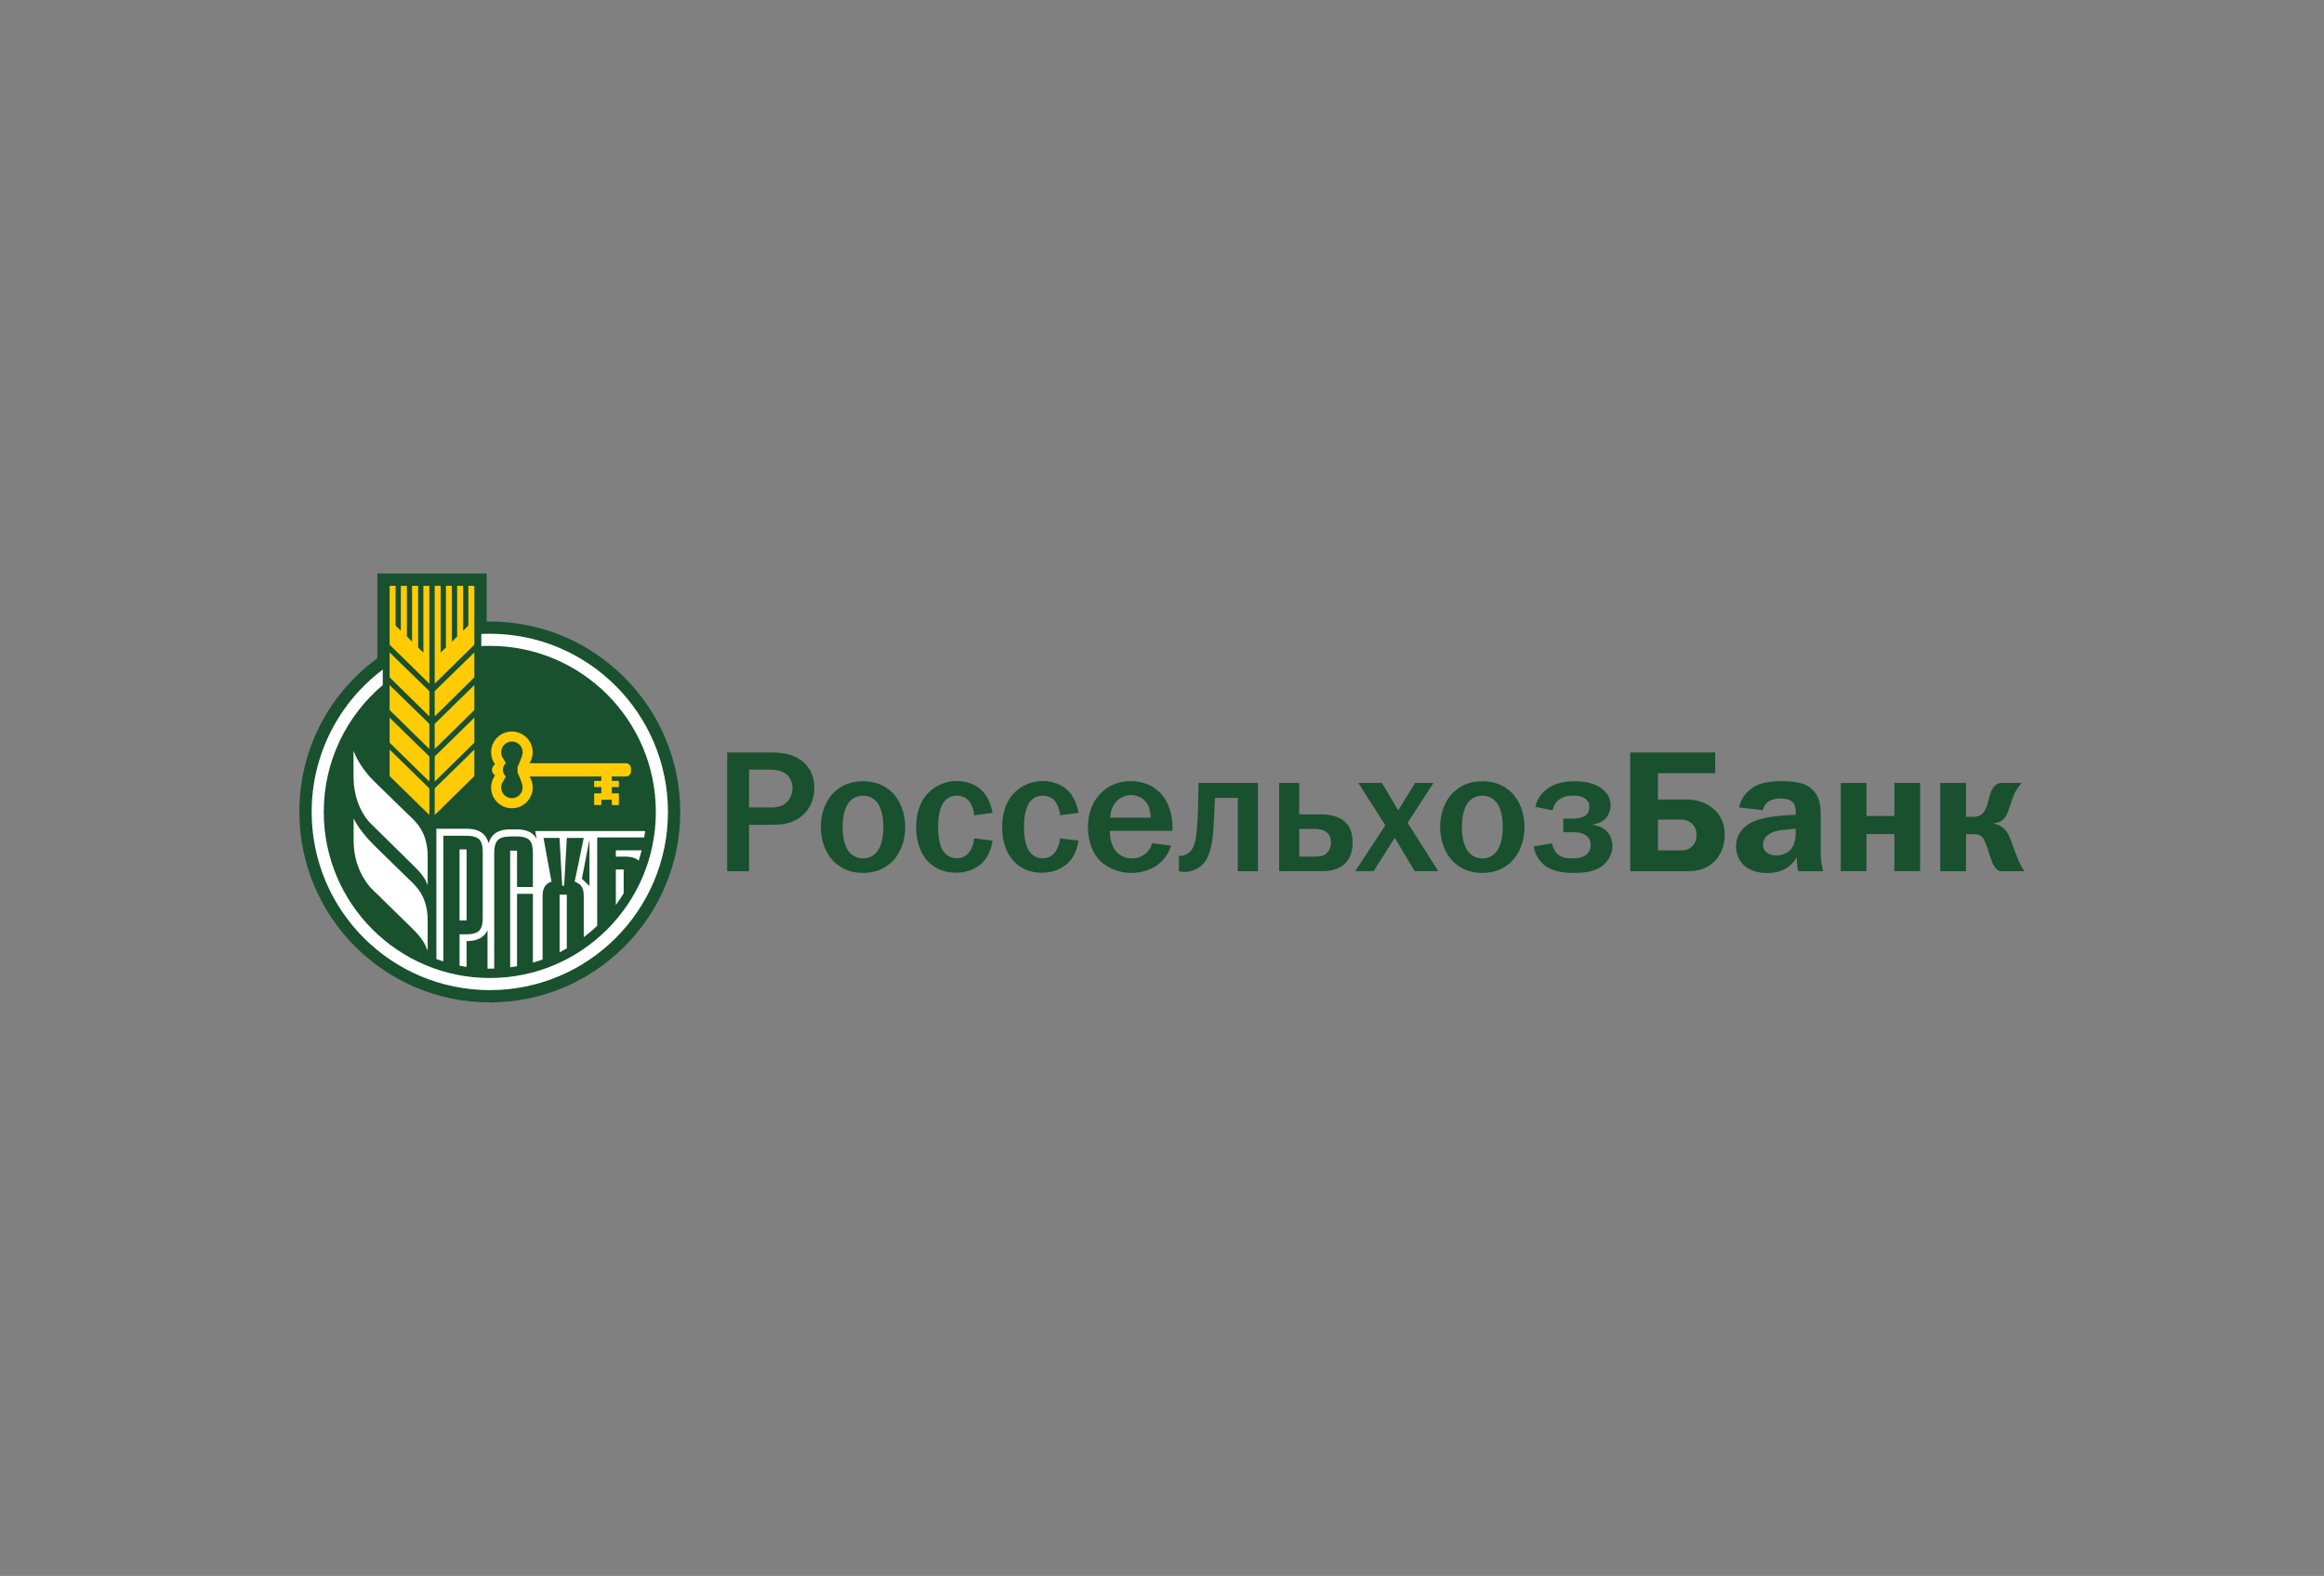 <svg width="295" height="200" viewBox="0 0 295 200" fill="none" xmlns="http://www.w3.org/2000/svg">
<rect x="0" y="0" width="295" height="200" fill="#808080" stroke="none"/>
<path d="M97.545 95.493C98.845 95.493 100.293 95.538 101.548 96.387C102.385 96.941 103.369 98.038 103.369 99.994C103.369 102.143 102.012 104.676 98.246 104.676H95.079V110.569H92.309V95.493H97.545ZM97.658 102.471C98.269 102.471 99.151 102.494 99.852 101.838C100.338 101.397 100.599 100.65 100.599 100.017C100.599 99.429 100.361 98.716 99.875 98.298C99.388 97.879 98.619 97.676 97.76 97.676H95.079V102.471H97.658ZM105.925 100.503C106.694 99.779 107.837 99.146 109.544 99.146C111.264 99.146 112.406 99.779 113.175 100.503C114.317 101.578 114.905 103.251 114.905 104.959C114.905 106.667 114.317 108.341 113.175 109.415C112.406 110.139 111.264 110.784 109.544 110.784C107.837 110.784 106.694 110.139 105.925 109.415C104.783 108.341 104.195 106.667 104.195 104.959C104.184 103.24 104.783 101.578 105.925 100.503ZM107.791 108.126C108.029 108.409 108.583 108.94 109.544 108.94C110.517 108.94 111.06 108.42 111.297 108.126C111.478 107.934 112.134 107.052 112.134 104.959C112.134 102.867 111.478 101.996 111.297 101.793C111.06 101.51 110.506 100.978 109.544 100.978C108.583 100.978 108.029 101.499 107.791 101.793C107.622 101.996 106.955 102.867 106.955 104.959C106.955 107.04 107.622 107.922 107.791 108.126ZM123.67 103.466C123.625 102.901 123.41 102.234 123.116 101.815C122.844 101.419 122.324 100.978 121.442 100.978C120.582 100.978 120.017 101.419 119.666 102.007C119.112 102.912 119.078 104.315 119.078 104.959C119.078 105.988 119.225 107.221 119.666 107.922C119.949 108.363 120.526 108.929 121.442 108.929C122.098 108.929 122.652 108.669 123.071 108.092C123.399 107.628 123.625 106.972 123.659 106.396L125.988 106.678C125.853 107.708 125.4 108.861 124.586 109.596C123.908 110.207 122.844 110.761 121.352 110.761C119.689 110.761 118.603 110.105 117.97 109.506C117.11 108.691 116.296 107.244 116.296 104.959C116.296 102.833 117.02 101.555 117.597 100.877C118.411 99.904 119.791 99.124 121.419 99.124C122.81 99.124 123.953 99.61 124.665 100.356C125.389 101.08 125.83 102.177 125.988 103.161L123.67 103.466ZM134.573 103.466C134.527 102.901 134.312 102.234 134.018 101.815C133.758 101.419 133.227 100.978 132.345 100.978C131.485 100.978 130.919 101.419 130.569 102.007C130.026 102.912 129.981 104.315 129.981 104.959C129.981 105.988 130.139 107.221 130.569 107.922C130.852 108.363 131.428 108.929 132.345 108.929C133.001 108.929 133.555 108.669 133.973 108.092C134.301 107.628 134.527 106.972 134.561 106.396L136.891 106.678C136.767 107.708 136.303 108.861 135.489 109.596C134.81 110.207 133.758 110.761 132.265 110.761C130.592 110.761 129.517 110.105 128.884 109.506C128.024 108.691 127.21 107.244 127.21 104.959C127.21 102.833 127.934 101.555 128.511 100.877C129.325 99.904 130.705 99.124 132.333 99.124C133.713 99.124 134.855 99.61 135.579 100.356C136.303 101.08 136.744 102.177 136.902 103.161L134.573 103.466ZM148.653 107.312C148.257 108.624 147.465 109.393 146.81 109.856C145.927 110.444 144.785 110.784 143.575 110.784C142.059 110.784 140.521 110.139 139.594 109.2C138.734 108.33 138.101 106.803 138.101 105.004C138.101 102.72 139.051 101.204 140.08 100.345C140.68 99.836 141.799 99.135 143.484 99.135C145.622 99.135 146.979 100.119 147.703 101.137C148.472 102.188 148.834 103.659 148.834 104.937V105.446H140.883C140.883 105.57 140.861 106.588 141.257 107.402C141.845 108.635 142.93 108.94 143.677 108.94C144.265 108.94 145.011 108.759 145.633 108.126C146.007 107.73 146.165 107.357 146.221 107.006L148.653 107.312ZM146.063 103.772C146.063 103.138 145.905 102.415 145.577 101.928C145.158 101.318 144.412 100.899 143.598 100.899C142.761 100.899 142.037 101.318 141.596 101.838C141.245 102.279 140.94 102.957 140.94 103.772H146.063ZM159.679 99.361V110.569H157.124V101.261H154.228C154.161 102.777 154.116 103.387 154.07 104.428C154.002 105.593 153.923 108.047 152.928 109.393C152.374 110.116 151.695 110.399 151.209 110.535C150.926 110.625 150.621 110.659 150.304 110.659C150.089 110.659 149.863 110.637 149.648 110.569V108.635H149.863C150.191 108.612 150.632 108.443 150.914 108.216C151.797 107.515 151.876 105.932 151.967 104.676C152.08 103.025 152.103 102.041 152.113 100.549L152.136 99.361H159.679ZM164.916 103.353H167.732C168.455 103.353 169.858 103.444 170.786 104.36C171.623 105.174 171.702 106.316 171.702 106.927C171.702 108.533 171.046 109.347 170.536 109.766C170.356 109.902 169.531 110.558 167.947 110.558H162.371V99.361H164.916V103.353ZM164.916 108.714H166.918C167.404 108.714 167.925 108.691 168.366 108.318C168.626 108.069 168.942 107.662 168.942 106.95C168.942 106.339 168.762 105.853 168.264 105.525C167.823 105.242 167.268 105.197 166.929 105.197H164.928V108.714H164.916ZM175.412 99.361L177.481 102.844L179.63 99.361H181.959L178.68 104.428L182.571 110.558H179.585L177.04 106.339L174.359 110.558H172.03L175.853 104.744L172.426 99.361H175.412ZM184.538 100.503C185.307 99.779 186.45 99.146 188.157 99.146C189.876 99.146 191.019 99.779 191.788 100.503C192.93 101.578 193.518 103.251 193.518 104.959C193.518 106.667 192.919 108.341 191.788 109.415C191.019 110.139 189.876 110.784 188.157 110.784C186.45 110.784 185.307 110.139 184.538 109.415C183.396 108.341 182.808 106.667 182.808 104.959C182.808 103.24 183.396 101.578 184.538 100.503ZM186.405 108.126C186.642 108.409 187.196 108.94 188.157 108.94C189.13 108.94 189.673 108.42 189.921 108.126C190.091 107.934 190.758 107.052 190.758 104.959C190.758 102.867 190.103 101.996 189.921 101.793C189.684 101.51 189.13 100.978 188.157 100.978C187.196 100.978 186.642 101.499 186.405 101.793C186.223 101.996 185.568 102.867 185.568 104.959C185.568 107.04 186.235 107.922 186.405 108.126ZM194.886 102.392C195.215 101.035 196.073 100.288 196.685 99.915C197.058 99.678 198.087 99.146 199.851 99.146C200.949 99.146 202.068 99.338 202.905 99.802C204.137 100.481 204.442 101.465 204.442 102.177C204.442 102.946 204.069 104.416 202.159 104.631V104.676C202.814 104.767 203.539 105.05 203.98 105.513C204.376 105.932 204.681 106.633 204.681 107.38C204.681 108.499 204.024 109.483 203.187 110.037C202.181 110.693 200.79 110.784 199.761 110.784C198.72 110.784 197.148 110.671 196.041 109.8C195.429 109.314 194.852 108.477 194.683 107.425L196.99 107.029C197.08 107.38 197.273 107.911 197.533 108.216C198.11 108.884 199.003 108.94 199.58 108.94C200.157 108.94 200.767 108.872 201.254 108.544C201.695 108.239 201.91 107.821 201.91 107.266C201.91 106.803 201.819 106.429 201.424 106.102C200.915 105.683 200.236 105.615 199.602 105.615H198.438V103.896H199.602C200.044 103.896 200.676 103.806 201.028 103.636C201.492 103.399 201.751 103.003 201.751 102.358C201.751 102.007 201.615 101.668 201.288 101.408C200.778 100.99 200.055 100.967 199.682 100.967C199.173 100.967 198.426 101.035 197.815 101.555C197.556 101.77 197.205 102.188 197.092 102.844L194.886 102.392ZM217.721 98.128H210.448V101.465H213.682C214.848 101.465 215.968 101.555 217.109 102.347C218.23 103.116 218.931 104.258 218.931 105.909C218.931 107.447 218.354 108.59 217.63 109.313C216.533 110.41 215.278 110.569 213.966 110.569H206.932V95.493H217.721V98.128ZM210.448 107.922H213.287C213.819 107.922 214.305 107.9 214.803 107.391C215.289 106.905 215.356 106.362 215.356 105.943C215.356 105.468 215.221 104.982 214.803 104.563C214.305 104.066 213.66 104.009 213.197 104.009H210.448V107.922ZM220.741 102.471C221.091 100.956 222.074 100.187 222.674 99.836C223.545 99.327 224.71 99.135 226.169 99.135C228.012 99.135 229.879 99.372 230.715 101.114C231.157 102.019 231.111 102.98 231.111 103.817V108.149C231.111 109.053 231.235 109.89 231.439 110.569H228.25C228.159 110.128 228.091 109.54 228.08 108.793C227.662 109.54 226.643 110.795 224.325 110.795C223.296 110.795 222.233 110.535 221.509 109.936C220.808 109.359 220.366 108.443 220.366 107.436C220.366 106.316 220.853 104.971 222.765 104.179C223.998 103.67 225.999 103.5 226.893 103.455L227.944 103.41V103.172C227.944 102.867 227.921 102.211 227.616 101.849C227.198 101.363 226.361 101.34 226.033 101.34C225.581 101.34 225.026 101.385 224.562 101.668C224.28 101.838 223.907 102.2 223.771 102.81L220.741 102.471ZM226.961 105.265C225.863 105.355 224.766 105.468 224.144 106.226C223.975 106.441 223.793 106.78 223.793 107.232C223.793 107.719 224.032 108.047 224.28 108.216C224.585 108.454 225.049 108.567 225.49 108.567C226.146 108.567 226.915 108.284 227.356 107.753C227.425 107.685 227.944 107.029 227.944 105.751V105.163L226.961 105.265ZM236.924 99.361V103.557H240.464V99.361H243.733V110.558H240.464V105.853H236.924V110.558H233.656V99.361H236.924ZM249.557 99.361V103.67H250.439C251.389 103.67 251.784 103.206 252.023 102.697C252.486 101.713 252.464 100.944 252.882 100.175C253.21 99.565 253.651 99.406 253.933 99.361H256.637C256.286 99.734 255.98 100.175 255.777 100.571C255.427 101.295 255.099 102.483 254.895 102.991C254.635 103.693 254.194 104.394 253.074 104.484V104.53C253.674 104.62 254.285 104.925 254.748 105.604C255.031 106.022 255.223 106.565 255.54 107.425C255.845 108.307 255.98 108.612 256.264 109.291C256.489 109.8 256.614 110.105 256.987 110.569H253.911C253.425 110.41 253.096 110.082 252.701 108.94C252.396 108.069 252.35 107.753 252.147 107.266L251.989 106.871C251.661 106.034 251.22 105.864 250.54 105.864H249.557V110.569H246.289V99.361H249.557Z" fill="#19502E"/>
<path d="M62.18 127.216C48.846 127.216 38 116.382 38 103.048C38 95.391 41.517 88.345 47.647 83.731L47.896 83.528V72.784H61.773V78.879H62.18C75.502 78.879 86.348 89.725 86.348 103.059C86.348 116.382 75.502 127.216 62.18 127.216Z" fill="#19502E"/>
<path d="M55.179 103.432L60.212 98.49V95.131L55.179 100.051V103.432ZM55.179 90.913L60.212 85.959V82.793L55.179 87.712V90.913ZM55.179 95.052L60.212 90.11V86.943L55.179 91.863V95.052ZM53.743 82.826L53.076 82.182V74.344H52.307V81.435L51.651 80.779V74.344H50.882V80.044L50.214 79.388V74.344H49.457V81.82L54.501 86.762V74.344H53.743V82.826ZM55.179 99.191L60.212 94.249V91.082L55.179 96.002V99.191ZM49.457 98.49L54.501 103.432V100.051L49.457 95.131V98.49ZM59.454 79.388L58.787 80.044V74.344H58.029V80.791L57.362 81.435V74.344H56.604V82.171L55.937 82.826V74.344H55.179V86.762L60.212 81.82V74.344H59.454V79.388ZM49.457 85.959L54.501 90.913V87.712L49.457 82.793V85.959ZM49.457 90.11L54.501 95.052V91.863L49.457 86.943V90.11ZM49.457 94.249L54.501 99.191V96.002L49.457 91.082V94.249ZM79.461 96.862H67.213C67.473 96.454 67.62 95.979 67.62 95.471C67.62 94.012 66.432 92.835 64.973 92.835C63.514 92.835 62.338 94.023 62.338 95.471C62.338 96.047 62.519 96.567 62.836 96.997C62.61 97.144 62.451 97.404 62.451 97.71C62.451 98.004 62.61 98.264 62.836 98.411C62.531 98.841 62.338 99.372 62.338 99.938C62.338 101.397 63.514 102.573 64.973 102.573C66.432 102.573 67.62 101.397 67.62 99.938C67.62 99.429 67.473 98.942 67.213 98.547H76.328V99.101H75.424V99.881H76.328V100.684H75.424V102.166H76.328V101.498H77.663V102.166H78.556V100.684H77.663V99.881H78.556V99.101H77.663V98.547H79.461C79.812 98.547 80.094 98.253 80.094 97.902V97.506C80.094 97.156 79.8 96.862 79.461 96.862ZM66.342 99.938C66.342 100.684 65.731 101.295 64.973 101.295C64.227 101.295 63.616 100.684 63.616 99.938C63.616 99.666 63.695 99.406 63.842 99.191L64.216 98.547C63.978 98.343 63.831 98.038 63.831 97.698C63.831 97.359 63.978 97.054 64.216 96.85L63.842 96.206C63.695 95.991 63.616 95.742 63.616 95.459C63.616 94.713 64.227 94.102 64.973 94.102C65.72 94.102 66.342 94.713 66.342 95.459C66.342 96.013 65.697 97.337 65.697 97.337V98.049C65.697 98.061 66.342 99.384 66.342 99.938Z" fill="#FFCB05"/>
<path d="M44.876 95.256V98.547C44.876 101.691 46.245 103.715 47.036 104.496C47.5 104.948 52.182 109.562 52.25 109.619C53.709 111.044 53.958 111.507 54.286 112.322V108.68C54.286 105.434 52.646 104.179 51.797 103.353C49.818 101.431 48.507 100.164 47.432 99.101C45.419 97.076 44.876 95.256 44.876 95.256ZM51.798 111.485C49.83 109.551 48.507 108.296 47.443 107.232C45.419 105.208 44.887 103.84 44.887 103.84V106.678C44.887 109.822 46.312 111.824 47.036 112.65C47.5 113.102 52.193 117.694 52.25 117.75C53.709 119.175 53.958 119.854 54.286 120.657V116.812C54.286 113.566 52.635 112.31 51.798 111.485Z" fill="white"/>
<path d="M62.18 80.429C61.818 80.429 61.456 80.44 61.094 80.451V81.99C61.456 81.967 61.807 81.967 62.18 81.967C73.817 81.967 83.25 91.399 83.25 103.048C83.25 114.685 73.817 124.118 62.18 124.118C50.542 124.118 41.099 114.685 41.099 103.048C41.099 96.59 44.005 90.811 48.586 86.943V84.975C43.101 89.103 39.561 95.663 39.561 103.048C39.561 115.534 49.683 125.656 62.18 125.656C74.666 125.656 84.788 115.534 84.788 103.048C84.788 90.562 74.666 80.429 62.18 80.429Z" fill="white"/>
<path d="M78.172 114.855C78.522 114.38 78.85 113.882 79.167 113.373V110.343H78.172V114.855ZM81.067 109.234C81.214 108.793 81.338 108.352 81.451 107.911H78.172V108.714H78.669C79.54 108.691 80.524 108.68 81.067 109.234Z" fill="white"/>
<path d="M59.228 107.798H58.335V116.812H59.228V107.798Z" fill="white"/>
<path d="M56.288 106.068H59.228C59.986 106.068 60.517 106.226 60.823 106.52C61.128 106.814 61.275 107.346 61.275 108.103V116.529C61.275 117.287 61.128 117.818 60.823 118.112C60.359 118.576 59.499 118.576 58.787 118.576C58.629 118.565 58.47 118.565 58.335 118.565V122.557C58.629 122.614 58.923 122.67 59.228 122.715V119.436C60.585 119.436 61.467 118.972 61.886 118.044V122.93H62.18C62.361 122.93 62.553 122.93 62.734 122.919V108.25C62.734 107.47 62.892 106.927 63.187 106.622C63.48 106.316 64.012 106.158 64.758 106.158C65.516 106.158 66.636 106.045 67.213 106.622C67.507 106.927 67.642 107.481 67.642 108.25V112.571H65.629V107.956H64.758V122.761C65.052 122.727 65.335 122.681 65.629 122.625V113.441H67.642V122.161C68.061 122.048 68.468 121.912 68.875 121.765V113.781C68.875 112.876 69.09 112.197 70.006 111.892L68.988 106.339H71.024L71.363 112.401H71.612L71.951 106.339H74.1L72.947 111.892C73.908 112.231 74.1 112.819 74.1 113.781V118.938C74.7 118.486 75.265 118.011 75.808 117.49V106.282H81.779C81.825 106.011 81.859 105.751 81.892 105.468H67.936L68.129 106.475C67.688 105.66 66.851 105.253 65.618 105.253H64.747C63.266 105.253 62.372 105.841 62.022 107.018C61.705 105.785 60.766 105.174 59.217 105.174H55.394V121.72C55.688 121.822 55.982 121.924 56.276 122.014V106.068H56.288ZM74.824 112.435L73.863 111.519L74.824 106.543V112.435Z" fill="white"/>
<path d="M71.035 120.849C71.341 120.691 71.646 120.533 71.951 120.363V113.543H71.035V120.849Z" fill="white"/>
</svg>
